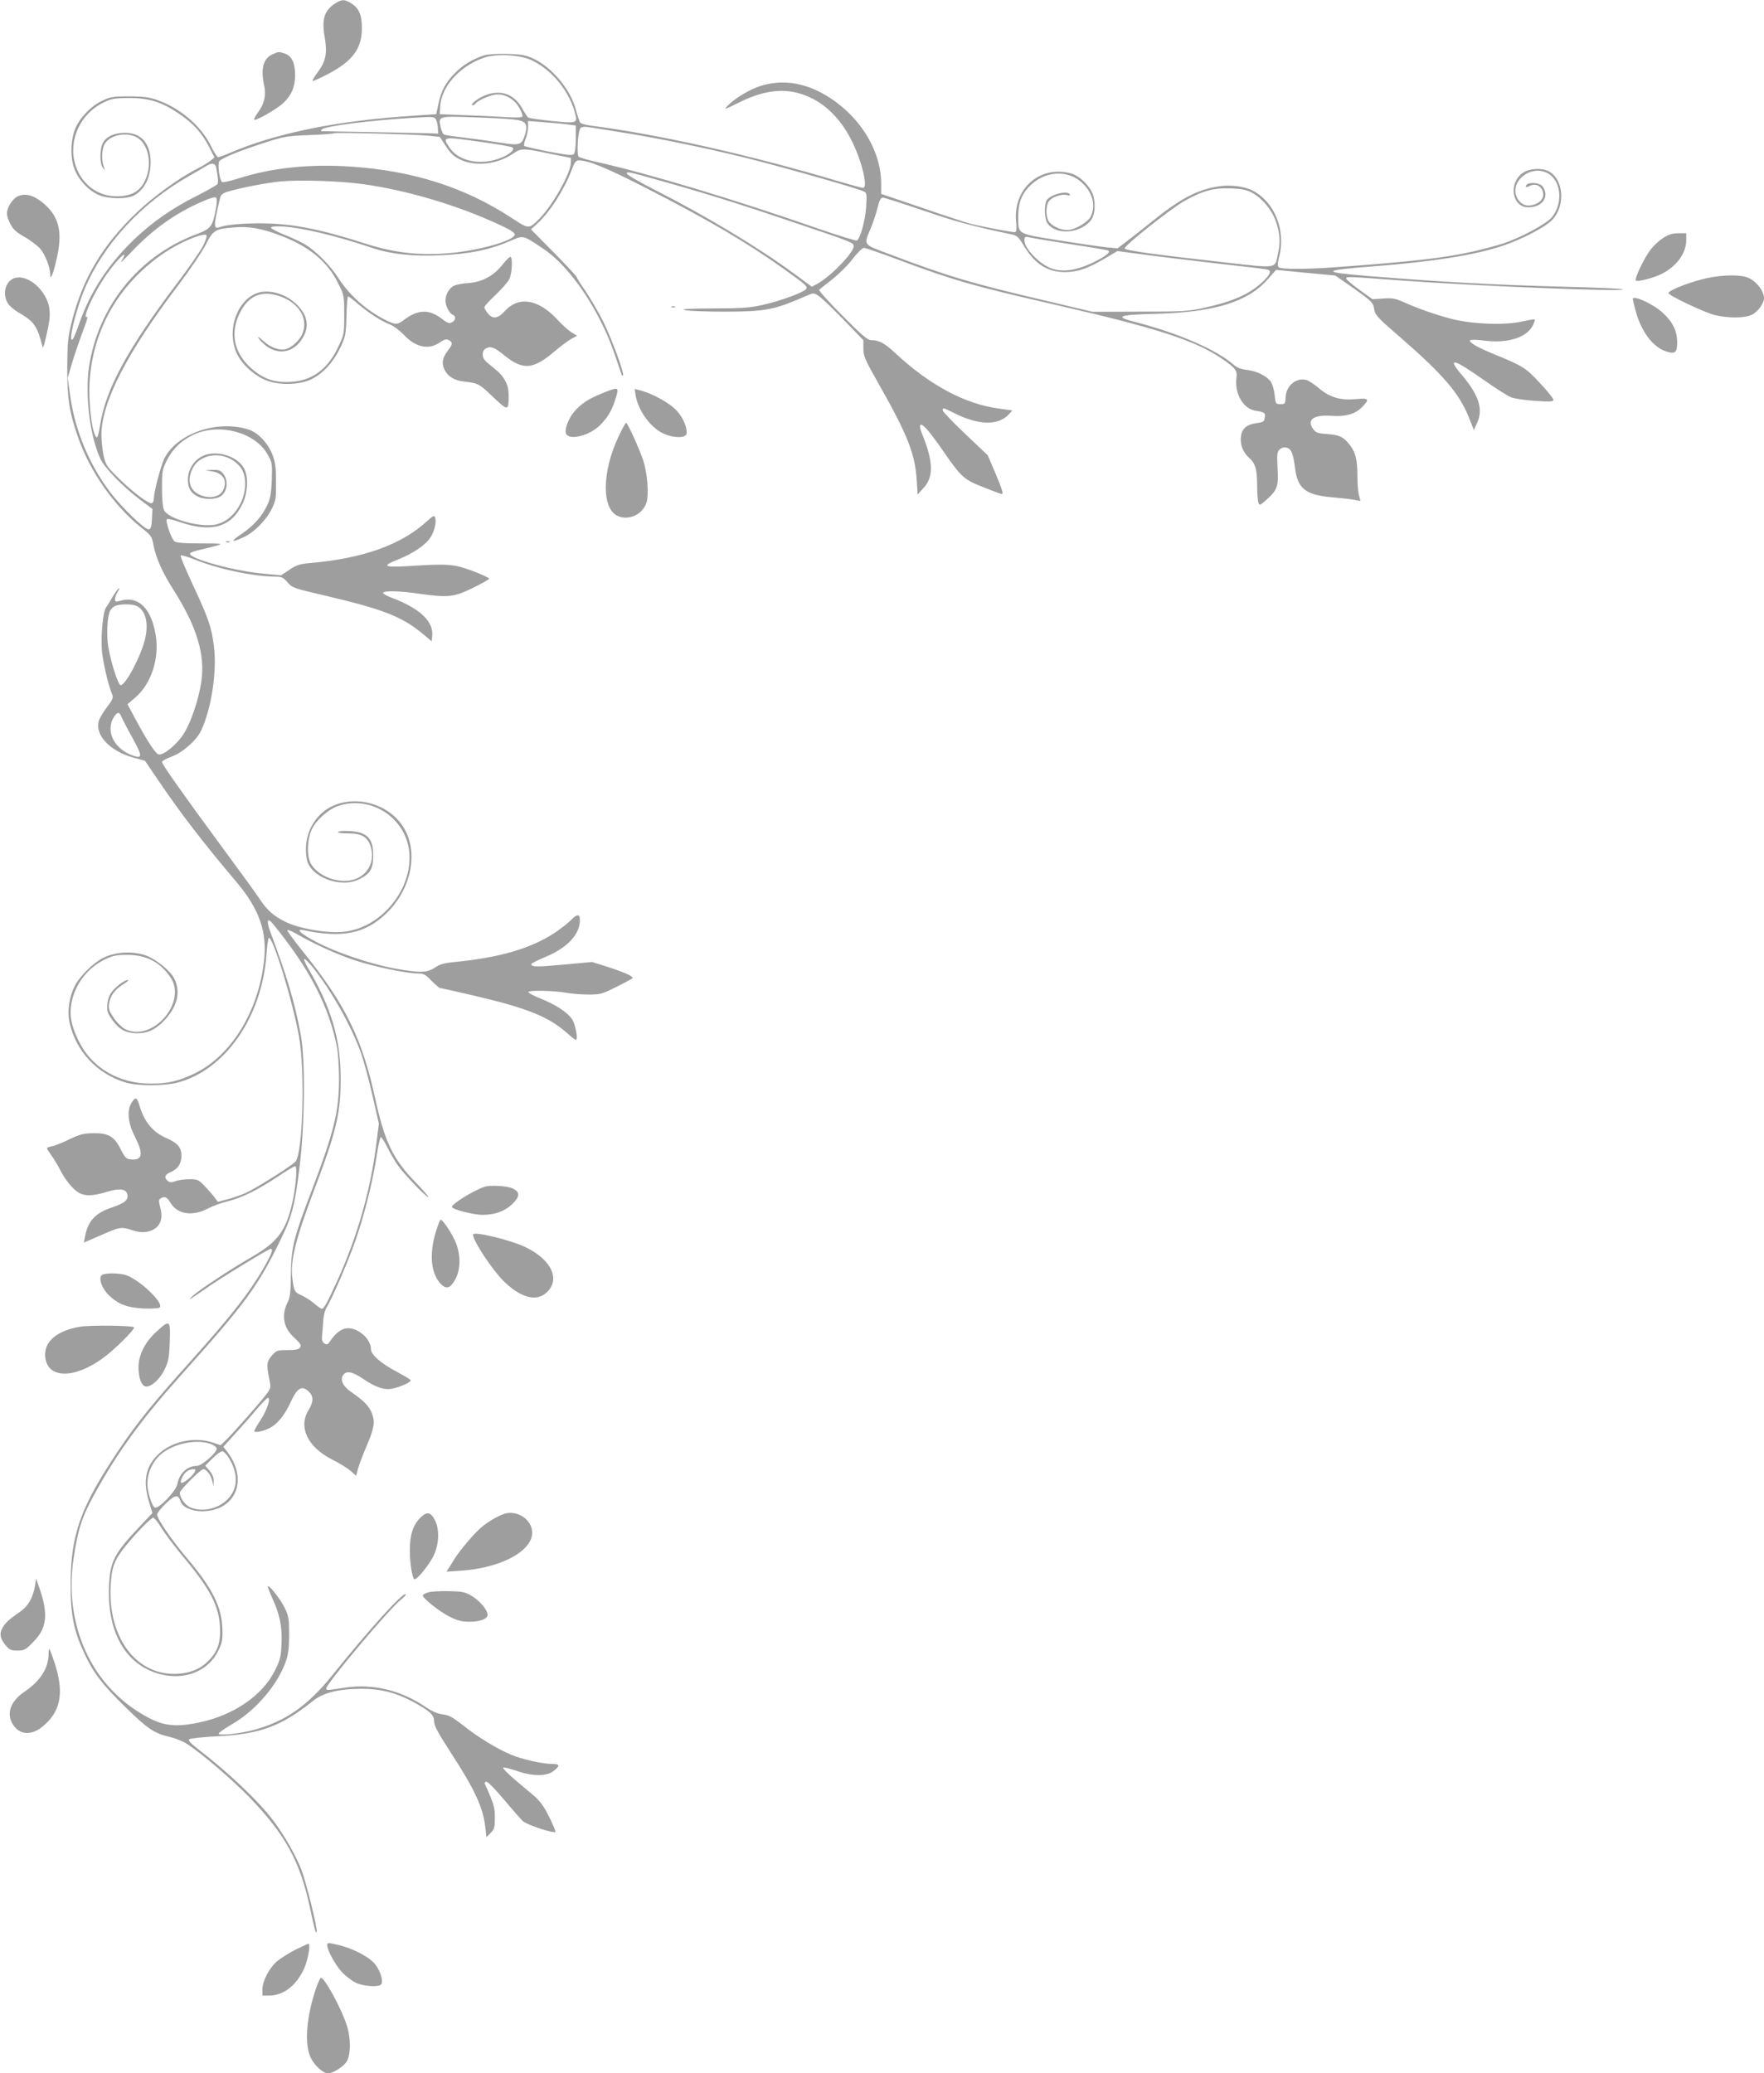 <?xml version="1.0" standalone="no"?>
<!DOCTYPE svg PUBLIC "-//W3C//DTD SVG 20010904//EN"
 "http://www.w3.org/TR/2001/REC-SVG-20010904/DTD/svg10.dtd">
<svg version="1.0" xmlns="http://www.w3.org/2000/svg"
 width="1089pt" height="1280pt" viewBox="0 0 1089 1280"
 preserveAspectRatio="xMidYMid meet">
<g transform="translate(0,1280) scale(0.1,-0.1)"
fill="#9e9e9e" stroke="none">
<path d="M2085 12788 c-80 -44 -101 -99 -81 -214 18 -103 8 -152 -44 -222 -22
-29 -35 -52 -29 -52 6 0 48 19 92 42 153 80 211 157 211 283 1 82 -18 126 -67
155 -36 23 -53 24 -82 8z"/>
<path d="M1683 12465 c-58 -25 -75 -89 -52 -194 13 -61 1 -112 -41 -169 -17
-23 -25 -42 -18 -42 21 0 142 71 176 103 52 49 73 100 74 171 0 77 -20 120
-63 135 -39 13 -37 13 -76 -4z"/>
<path d="M2985 12457 c-71 -24 -127 -58 -175 -107 -58 -57 -88 -113 -104 -194
l-13 -61 -119 -8 c-492 -31 -865 -106 -1167 -236 -27 -12 -54 -21 -60 -21 -7
0 -27 31 -45 69 -59 122 -190 234 -330 283 -54 19 -88 23 -177 23 -99 0 -115
-3 -166 -28 -67 -32 -132 -100 -162 -165 -31 -71 -35 -182 -8 -254 26 -68 85
-132 149 -161 59 -26 171 -28 219 -4 64 34 103 111 103 206 -1 116 -58 181
-158 181 -65 0 -112 -21 -135 -59 -22 -37 -23 -130 -2 -157 14 -18 14 -17 5 9
-14 41 -12 103 5 136 30 58 139 80 203 41 64 -39 90 -148 57 -241 -30 -84 -84
-120 -181 -121 -122 -2 -224 77 -260 199 -43 148 32 311 175 380 49 24 68 27
156 28 124 0 203 -24 310 -97 87 -58 142 -119 187 -207 l32 -63 -24 -20 c-14
-11 -50 -33 -81 -49 -110 -55 -273 -173 -377 -273 -211 -202 -333 -408 -399
-673 -24 -96 -27 -127 -28 -283 0 -193 13 -275 67 -430 74 -213 223 -424 392
-559 61 -48 64 -53 75 -113 15 -75 55 -165 121 -268 145 -228 197 -400 173
-568 -17 -114 -67 -261 -114 -330 -40 -61 -120 -125 -149 -120 -19 4 -65 73
-137 206 l-56 104 51 44 c97 85 147 241 123 384 -27 164 -106 242 -215 212
-32 -9 -36 -8 -36 9 0 11 8 32 17 46 10 15 12 24 6 20 -7 -5 -25 -29 -40 -55
-14 -26 -32 -54 -38 -62 -21 -26 -35 -196 -24 -285 10 -79 41 -206 61 -251 9
-20 5 -31 -31 -79 -24 -31 -47 -70 -51 -86 -25 -86 66 -184 209 -225 l76 -21
85 -125 c134 -198 277 -384 482 -626 139 -166 188 -305 168 -483 -35 -316
-204 -589 -432 -698 -98 -46 -161 -61 -266 -61 -199 0 -366 98 -446 263 -46
93 -59 159 -45 234 22 116 98 217 207 270 48 23 70 28 137 28 118 0 204 -45
267 -138 107 -156 -115 -407 -282 -319 -19 10 -50 41 -68 68 -27 40 -33 56
-29 85 7 50 33 87 86 121 25 15 38 28 30 28 -20 0 -73 -40 -100 -75 -13 -16
-24 -46 -26 -74 -4 -38 0 -53 22 -86 43 -64 80 -88 141 -93 78 -6 132 17 194
84 77 85 96 174 55 254 -24 47 -109 116 -171 140 -81 30 -188 25 -266 -13 -61
-30 -145 -113 -176 -173 -34 -67 -47 -152 -34 -220 37 -181 170 -325 351 -378
72 -21 234 -21 315 0 295 76 524 405 551 792 4 56 11 102 15 102 27 0 145
-384 185 -605 39 -208 25 -726 -21 -776 -25 -28 -245 -166 -309 -195 -29 -12
-79 -30 -111 -38 l-59 -16 -20 27 c-11 16 -39 47 -61 70 -38 40 -45 43 -94 43
-30 0 -68 -5 -86 -12 -26 -9 -36 -9 -48 1 -25 21 -19 40 18 55 44 19 66 52 66
101 0 51 -23 78 -93 109 -85 37 -137 101 -167 204 -15 49 -23 52 -47 15 -31
-47 -24 -126 20 -211 54 -107 47 -147 -25 -140 -29 3 -36 10 -63 63 -40 80
-76 100 -170 99 -59 -1 -82 -7 -145 -37 -41 -20 -89 -40 -107 -43 -18 -3 -33
-9 -33 -13 0 -4 12 -23 26 -42 14 -19 39 -60 55 -91 34 -67 81 -123 120 -144
39 -19 82 -18 166 7 78 24 118 20 128 -11 11 -36 -12 -57 -93 -84 -104 -35
-149 -84 -167 -179 l-7 -38 33 14 c19 8 66 29 106 46 83 36 96 37 164 15 56
-19 105 -13 142 16 33 26 42 71 26 127 -10 38 -10 46 2 54 25 16 39 10 61 -26
42 -72 135 -86 230 -37 30 16 86 37 126 46 87 22 186 71 310 154 51 34 98 62
104 62 16 0 3 -146 -22 -245 -41 -163 -92 -227 -254 -320 -122 -70 -314 -197
-356 -235 -40 -37 -21 -26 85 48 86 61 383 242 396 242 16 0 9 -23 -27 -89
-94 -169 -203 -310 -473 -611 -225 -250 -326 -375 -440 -545 -235 -351 -295
-519 -295 -830 0 -186 19 -282 85 -423 55 -119 109 -190 255 -333 137 -134
177 -161 275 -183 33 -8 80 -27 103 -42 96 -63 279 -220 386 -330 221 -229
313 -396 374 -684 30 -139 34 -155 41 -148 9 9 -64 305 -94 384 -34 88 -106
214 -173 303 -92 122 -277 298 -467 444 -45 35 -60 52 -53 59 6 6 83 14 174
19 261 12 395 62 586 215 66 54 162 78 307 78 116 0 212 -25 314 -80 106 -58
131 -81 131 -121 0 -27 22 -68 99 -187 151 -232 203 -343 217 -467 l7 -61 26
26 c23 23 26 34 26 94 0 64 -5 82 -62 210 -3 7 2 12 11 12 8 0 58 -51 109
-112 52 -62 104 -121 115 -131 26 -24 196 -79 201 -66 1 6 -17 49 -41 97 -37
71 -56 97 -109 140 -129 107 -182 156 -171 160 6 2 46 -9 89 -23 92 -32 176
-32 220 1 42 32 40 44 -7 44 -60 0 -186 28 -255 57 -86 36 -204 108 -296 181
-65 51 -88 64 -127 68 -31 4 -66 19 -102 44 -154 105 -327 147 -500 121 -112
-17 -113 -17 -116 -6 -8 21 393 497 462 550 20 15 33 30 29 33 -15 15 -221
-211 -454 -501 -153 -189 -288 -283 -480 -336 -87 -24 -221 -38 -221 -24 0 6
37 32 82 58 149 86 286 248 335 395 13 39 18 85 18 160 0 93 -3 112 -26 161
-24 51 -97 145 -105 136 -3 -2 9 -33 25 -69 48 -104 64 -181 59 -284 -3 -81
-8 -100 -40 -166 -78 -156 -255 -278 -473 -323 -162 -33 -237 -19 -379 72
-299 193 -449 552 -392 939 27 183 51 257 129 399 141 258 293 466 538 739
394 439 472 545 613 836 70 143 88 215 117 460 31 257 34 652 6 800 -37 201
-85 361 -188 637 -26 71 -19 92 17 48 224 -273 348 -513 395 -765 7 -36 12
-121 12 -190 0 -199 -29 -321 -165 -680 -117 -306 -130 -361 -132 -525 -1
-106 -6 -147 -18 -170 -43 -83 -30 -161 38 -223 39 -36 46 -47 37 -60 -8 -13
-26 -17 -77 -17 -64 0 -69 -2 -97 -33 -32 -36 -35 -58 -17 -143 11 -56 11 -58
-17 -96 -39 -52 -205 -240 -248 -282 l-35 -33 -48 16 c-110 37 -248 9 -332
-68 -83 -76 -102 -169 -61 -301 l20 -66 -69 -73 c-168 -177 -193 -225 -199
-379 -12 -288 105 -488 317 -543 152 -39 296 19 357 144 24 48 28 68 26 132
-3 137 -59 251 -214 435 -102 121 -189 248 -189 275 0 9 25 41 55 69 58 55 75
57 90 11 11 -34 67 -60 131 -60 208 0 290 192 157 367 l-24 31 71 79 c40 43
100 111 133 151 34 39 65 72 71 72 19 0 -4 -71 -43 -133 -23 -35 -41 -67 -41
-71 0 -12 45 -5 85 13 54 24 101 80 141 168 39 85 68 102 110 62 31 -29 30
-63 -1 -114 -65 -106 -6 -229 146 -306 43 -21 94 -53 113 -69 l35 -31 11 43
c7 24 29 84 50 133 51 119 57 155 36 210 -18 45 -48 76 -129 132 -49 34 -68
73 -50 102 20 31 58 24 127 -23 75 -51 128 -69 177 -59 52 10 121 42 114 52
-3 6 -42 29 -87 53 -97 51 -158 105 -158 139 0 61 -75 129 -141 129 -38 0 -76
-27 -111 -80 -13 -21 -19 -23 -35 -14 -13 8 -17 21 -15 45 2 19 5 60 7 92 2
32 11 69 20 83 32 50 134 284 179 414 55 157 108 367 132 528 9 61 21 112 25
112 5 0 23 -28 40 -62 17 -35 45 -83 62 -108 36 -53 176 -200 191 -200 5 0
-27 37 -71 83 -148 151 -197 253 -258 531 -79 364 -186 581 -443 899 -57 71
-101 131 -98 135 3 3 27 -7 54 -22 116 -67 255 -129 367 -166 123 -40 317 -80
387 -80 33 0 46 -7 82 -45 25 -25 48 -45 53 -45 5 0 104 -22 219 -49 320 -75
452 -129 564 -228 26 -24 51 -43 55 -43 16 0 -3 99 -24 129 -31 43 -99 88
-193 126 -44 17 -78 36 -76 41 4 12 160 8 234 -5 32 -6 93 -11 136 -11 74 0
85 3 171 46 51 25 96 50 101 54 11 11 -50 38 -166 75 l-83 26 -173 -16 c-167
-16 -202 -15 -202 3 0 4 36 23 80 41 140 57 219 140 220 229 0 41 -17 41 -56
1 -16 -17 -59 -50 -95 -75 -149 -99 -339 -155 -620 -183 -67 -6 -94 -14 -125
-35 -48 -32 -90 -33 -243 -6 -150 27 -364 99 -485 163 -101 53 -136 86 -80 74
236 -50 379 -21 508 103 166 159 206 406 90 557 -113 149 -349 182 -483 67
-81 -70 -117 -178 -97 -289 21 -110 210 -182 326 -122 66 33 84 64 84 144 1
79 -19 118 -71 139 -34 15 -139 19 -146 7 -3 -5 26 -8 63 -8 82 0 118 -21 138
-80 30 -92 -18 -183 -110 -207 -95 -24 -217 24 -260 102 -26 47 -21 157 10
216 28 55 102 119 159 138 202 69 420 -73 440 -286 20 -221 -162 -453 -385
-488 -101 -17 -293 14 -386 62 -67 34 -106 68 -149 132 -22 34 -128 180 -236
326 -238 323 -371 511 -371 526 0 6 27 21 60 33 68 25 154 101 182 161 63 135
98 363 79 516 -14 121 -34 177 -132 387 -43 93 -77 173 -74 177 3 5 43 -7 89
-25 145 -59 361 -104 496 -105 39 0 49 -5 75 -35 29 -34 37 -37 240 -84 348
-82 466 -128 590 -230 l60 -50 3 27 c12 94 -73 175 -253 243 -30 11 -53 25
-50 30 9 13 105 11 220 -6 181 -26 217 -22 333 35 56 27 102 53 102 58 0 4
-46 26 -102 47 -116 43 -149 46 -397 30 -154 -9 -167 0 -61 42 88 35 167 88
196 133 27 40 40 99 30 126 -5 14 -13 10 -49 -23 -159 -146 -393 -230 -721
-259 -67 -6 -86 -12 -130 -42 l-51 -34 -115 11 c-181 17 -457 94 -447 124 2 6
30 16 63 23 32 7 79 19 103 26 40 12 33 13 -101 13 -105 0 -149 4 -161 13 -20
17 -59 130 -46 137 5 4 42 -5 82 -19 193 -66 314 -31 383 111 34 69 39 168 11
221 -44 81 -182 119 -265 72 -50 -28 -82 -84 -82 -142 0 -50 18 -82 60 -103
34 -18 99 -20 133 -4 48 22 62 97 26 143 -17 22 -28 26 -67 25 l-47 -2 44 -7
c68 -11 96 -56 70 -113 -20 -45 -81 -59 -143 -33 -66 28 -84 92 -46 166 42 82
162 105 249 47 53 -36 75 -78 75 -147 -2 -116 -82 -227 -181 -248 -96 -21
-293 34 -320 88 -8 16 -13 67 -13 136 0 104 2 115 30 172 36 72 92 125 168
160 157 71 374 14 452 -120 30 -52 31 -56 28 -158 -3 -82 -9 -116 -26 -154
-32 -71 -85 -131 -160 -182 -73 -48 -66 -57 13 -20 64 29 138 104 173 175 25
51 27 66 26 166 0 90 -4 121 -23 170 -28 71 -88 134 -146 153 -193 62 -441
-23 -520 -178 -22 -44 -65 -207 -65 -248 0 -12 -5 -24 -11 -28 -16 -10 -113
62 -204 151 -77 76 -82 83 -96 145 -7 36 -13 94 -13 130 4 203 158 502 476
921 69 91 144 202 167 246 46 92 58 100 176 109 91 8 170 -6 283 -49 179 -67
293 -161 359 -295 38 -75 38 -77 38 -196 0 -119 -1 -122 -37 -198 -66 -140
-164 -210 -298 -216 -99 -5 -170 21 -244 89 -102 93 -126 214 -66 336 51 103
128 140 232 109 131 -38 198 -144 152 -242 -19 -40 -65 -81 -101 -90 -36 -9
-93 11 -131 46 -43 39 -54 39 -16 -1 74 -79 176 -78 238 3 60 80 52 156 -24
230 -51 49 -120 78 -189 78 -151 0 -253 -212 -181 -378 30 -69 111 -143 188
-172 78 -30 205 -26 275 9 70 34 135 105 176 191 34 71 36 81 40 198 1 67 6
122 10 122 4 0 32 -21 62 -47 66 -56 140 -104 196 -126 23 -9 61 -38 85 -63
72 -78 153 -96 222 -49 29 20 41 23 57 15 25 -14 24 -25 -5 -63 -35 -45 -41
-79 -22 -119 20 -42 60 -67 123 -74 86 -10 93 -14 177 -95 93 -88 96 -88 96
11 0 70 -29 121 -99 174 -50 39 -61 52 -61 77 0 21 7 32 24 40 27 13 49 4 111
-46 115 -93 178 -87 315 31 36 30 80 63 99 73 l34 18 -35 21 c-19 12 -59 48
-89 81 -116 125 -238 144 -322 51 -43 -48 -76 -52 -106 -14 -12 15 -21 31 -21
37 0 6 31 40 69 76 38 36 77 80 85 98 17 33 22 128 8 137 -5 3 -27 -19 -49
-47 -53 -68 -124 -107 -206 -114 -34 -2 -75 -9 -90 -15 -31 -12 -57 -54 -57
-93 0 -33 24 -81 45 -88 21 -9 19 -34 -5 -47 -17 -9 -28 -5 -65 24 -77 58
-146 56 -231 -9 -41 -31 -54 -31 -115 0 -116 58 -222 152 -291 260 -48 75
-138 166 -203 205 -22 14 -79 41 -127 60 -48 19 -87 40 -85 45 1 6 29 9 67 7
120 -6 330 -56 553 -131 117 -40 258 -55 427 -47 188 9 306 34 443 94 67 29
67 30 190 -53 127 -84 265 -262 366 -470 41 -84 62 -138 117 -304 2 -8 7 -12
10 -9 10 10 -69 225 -121 331 -30 59 -79 143 -109 188 -31 44 -56 84 -56 89 0
4 -63 72 -141 151 l-141 143 39 36 c79 72 168 212 213 333 16 44 26 57 42 57
60 0 168 -44 413 -169 382 -195 626 -338 855 -502 135 -97 144 -105 138 -121
-8 -20 -153 -74 -268 -100 -80 -18 -128 -22 -308 -22 -155 -1 -202 -4 -175
-10 21 -6 133 -10 248 -10 228 0 297 11 438 70 34 14 74 31 88 37 23 9 32 7
66 -20 21 -17 89 -83 151 -147 l112 -116 0 -51 c0 -47 9 -68 94 -218 179 -316
224 -431 235 -590 l6 -94 37 41 c62 68 60 159 -5 322 -17 40 -21 62 -14 67 14
8 59 -44 147 -172 104 -150 122 -167 244 -214 57 -23 107 -41 110 -41 12 0 4
26 -40 131 l-46 108 -139 132 c-76 72 -139 138 -139 145 0 19 2 18 68 -15 152
-77 274 -80 340 -9 l22 24 -85 12 c-207 27 -430 147 -640 344 -65 60 -98 78
-145 78 -24 0 -55 26 -180 152 -83 83 -147 155 -143 159 4 4 42 34 83 66 41
33 98 89 125 126 28 36 58 66 67 67 10 0 106 -33 215 -74 343 -128 458 -161
983 -281 609 -140 845 -216 1007 -325 91 -62 103 -77 96 -126 -12 -93 42 -187
115 -199 60 -10 64 -13 60 -42 -3 -24 -8 -29 -43 -34 -76 -10 -105 -39 -105
-104 0 -41 18 -81 50 -110 40 -36 50 -69 51 -167 0 -51 4 -102 8 -112 7 -18
11 -16 50 19 67 60 75 83 68 196 -4 87 -3 100 14 115 12 11 27 14 43 10 28 -7
40 -39 51 -125 15 -127 65 -167 228 -181 56 -5 119 -12 139 -16 l37 -7 -9 34
c-6 19 -10 72 -10 119 0 99 -10 143 -44 189 -39 52 -65 66 -140 71 -60 4 -72
8 -89 31 -42 57 2 89 108 82 90 -7 150 10 192 52 51 51 45 59 -37 51 -92 -9
-159 10 -225 65 -27 23 -61 46 -74 51 -62 23 -131 -30 -134 -103 -2 -42 -4
-44 -32 -44 -29 0 -30 2 -36 56 -3 30 -13 66 -22 80 -24 36 -84 67 -147 75
-35 4 -64 14 -80 29 -106 94 -339 196 -604 265 -143 36 -118 47 129 53 352 10
558 73 680 211 l53 60 183 -18 182 -17 81 -56 c144 -101 153 -109 160 -152 5
-36 20 -52 159 -172 267 -232 364 -346 424 -493 l32 -81 22 49 c36 82 7 169
-97 292 -94 111 -52 101 135 -31 74 -52 151 -101 170 -108 20 -8 87 -18 149
-22 93 -6 112 -5 112 7 0 8 -38 55 -84 104 -88 95 -103 104 -296 183 -93 38
-145 70 -134 80 5 5 44 4 88 -2 145 -18 262 19 299 94 9 19 14 35 12 37 -2 2
-38 -4 -80 -13 -109 -25 -315 -16 -440 18 -102 27 -202 63 -290 102 -51 23
-70 26 -126 22 l-66 -4 -78 56 c-43 31 -80 62 -83 69 -5 16 -5 16 314 -8 486
-36 1409 -73 1393 -56 -4 4 -170 11 -370 16 -439 12 -749 29 -1204 66 -292 24
-287 35 25 59 376 29 634 70 805 127 118 39 260 113 305 158 86 86 75 253 -20
303 -43 22 -122 17 -160 -11 -90 -65 -65 -212 35 -212 87 0 133 66 89 128 -20
29 -104 30 -104 1 0 -6 8 -5 19 1 32 17 60 11 77 -15 22 -33 11 -71 -26 -90
-59 -30 -110 -11 -130 49 -30 92 87 183 183 142 93 -38 113 -186 37 -278 -34
-41 -193 -126 -302 -162 -42 -13 -127 -36 -190 -50 -174 -39 -378 -62 -847
-96 -176 -13 -334 -13 -347 0 -8 8 -7 27 3 63 42 165 -27 340 -165 411 -50 26
-139 37 -211 25 -128 -20 -232 -74 -400 -209 -58 -47 -132 -105 -164 -129
l-58 -44 -67 6 c-37 4 -170 23 -295 43 -261 42 -250 36 -251 144 0 82 17 132
62 182 95 105 246 116 338 24 61 -60 79 -137 48 -202 -18 -37 -99 -84 -146
-84 -41 0 -93 24 -112 51 -20 29 -21 98 -1 126 19 27 78 47 111 39 17 -5 23
-3 19 4 -17 27 -124 -2 -144 -38 -16 -31 -13 -114 5 -140 50 -72 191 -67 263
11 29 32 37 96 21 157 -15 55 -82 124 -137 139 -191 53 -359 -92 -340 -295 4
-44 3 -64 -6 -67 -11 -3 -191 31 -281 53 -22 6 -155 49 -293 97 l-253 86 0 66
c0 169 -94 350 -247 476 -161 132 -332 176 -496 125 -68 -21 -164 -79 -207
-125 -22 -24 -16 -22 66 19 143 72 260 91 369 62 179 -47 315 -199 389 -434
28 -90 34 -152 14 -152 -7 0 -74 18 -148 40 -550 164 -1116 291 -1537 345 -29
4 -56 12 -61 18 -5 7 -17 43 -27 80 -32 124 -147 261 -262 315 -49 22 -74 27
-163 29 -67 2 -119 -2 -145 -10z m295 -28 c130 -61 239 -196 273 -339 12 -50
3 -52 -145 -37 -75 8 -141 17 -146 21 -6 3 -24 30 -40 60 -54 94 -148 119
-250 67 -40 -21 -72 -51 -54 -51 6 0 14 5 17 10 10 16 77 48 117 55 56 11 120
-22 153 -79 14 -25 24 -50 20 -55 -3 -6 -36 -8 -83 -5 -42 3 -156 9 -252 12
l-175 7 2 43 c6 125 116 250 268 305 76 27 221 20 295 -14z m-591 -363 c6 -7
12 -31 14 -52 l2 -39 -45 2 c-40 1 -632 13 -669 13 -11 0 -12 3 -4 11 21 21
299 56 568 72 112 7 123 7 134 -7z m474 -3 c82 -7 98 -26 79 -91 -21 -69 -31
-72 -159 -52 -62 10 -162 24 -222 31 -61 7 -115 15 -121 19 -6 4 -15 24 -20
46 -15 66 -11 68 195 60 99 -3 211 -9 248 -13z m347 -32 l45 -6 0 -82 c-1 -50
-5 -87 -13 -95 -9 -9 -44 -5 -154 16 -79 16 -146 31 -151 35 -4 4 -1 24 8 44
8 20 15 53 15 73 l0 37 103 -8 c56 -4 122 -10 147 -14z m320 -47 c217 -34 507
-93 760 -155 220 -54 710 -193 743 -211 18 -9 19 -17 14 -97 -5 -81 -36 -193
-57 -206 -5 -3 -112 30 -237 73 -510 178 -1047 340 -1368 412 -55 12 -105 27
-112 32 -14 11 -6 156 10 176 7 9 23 11 46 8 20 -3 110 -17 201 -32z m-1180
-22 l65 -7 38 -58 c30 -46 50 -64 90 -83 95 -44 228 -28 324 37 50 35 61 35
228 0 l130 -26 -1 -33 c-4 -67 -114 -262 -194 -342 -66 -66 -64 -66 -175 7
-288 187 -600 287 -981 314 -259 18 -495 -6 -703 -73 -51 -16 -97 -26 -101
-21 -16 16 -28 112 -16 128 14 19 130 66 286 116 115 37 136 40 270 45 80 3
147 8 150 11 6 7 499 -6 590 -15z m360 -44 c80 -11 149 -24 155 -29 15 -15
-25 -47 -87 -69 -121 -42 -249 -13 -303 69 -47 70 -49 70 235 29z m-1676 -150
c12 -60 15 -94 8 -105 -4 -6 -57 -36 -117 -67 -161 -80 -284 -166 -399 -276
-159 -154 -268 -320 -336 -515 -17 -49 -35 -94 -41 -99 -32 -33 18 178 74 311
118 278 352 531 647 698 47 27 94 54 105 61 31 20 54 17 59 -8z m2766 -90
c260 -73 493 -146 795 -249 373 -126 375 -127 375 -149 0 -40 -136 -181 -219
-229 l-39 -21 -113 83 c-224 164 -542 355 -861 517 -92 47 -168 91 -168 98 0
15 -2 15 230 -50z m-1865 -14 c279 -38 599 -134 858 -256 62 -29 87 -46 85
-57 -7 -37 -215 -96 -395 -113 -190 -17 -344 0 -524 57 -279 90 -451 124 -635
126 -104 2 -225 -8 -260 -21 -48 -18 -48 -5 -6 175 6 24 16 32 52 43 83 24
232 53 324 62 116 11 359 3 501 -16z m5491 -52 c66 -34 131 -113 154 -189 23
-73 25 -120 9 -191 -19 -92 3 -89 -320 -53 -445 50 -622 75 -626 87 -5 16 284
245 367 292 113 64 182 83 285 79 67 -2 100 -9 131 -25z m-6393 -100 c-21
-113 -30 -124 -125 -160 -353 -133 -604 -446 -659 -821 -25 -173 7 -428 71
-564 27 -57 138 -171 245 -252 l76 -57 -3 -61 c-2 -47 -7 -63 -19 -65 -24 -4
-169 136 -243 235 -127 170 -211 373 -242 584 l-16 116 26 89 c14 49 44 135
65 192 22 56 35 99 30 96 -35 -21 28 124 102 237 49 74 118 154 126 145 3 -2
-5 -20 -18 -38 -12 -18 13 5 57 51 134 143 275 244 441 316 49 22 81 31 87 25
6 -6 6 -31 -1 -68z m4365 -11 c197 -68 305 -97 551 -149 28 -6 41 -18 66 -60
71 -121 149 -172 261 -172 79 1 142 23 253 89 l69 41 144 -19 c78 -11 285 -36
458 -56 173 -19 321 -37 328 -40 22 -8 13 -30 -30 -72 -83 -79 -184 -124 -371
-165 -92 -20 -130 -22 -392 -22 l-290 -1 -270 64 c-483 113 -620 154 -990 294
-159 60 -153 53 -111 154 15 35 34 92 43 128 12 49 20 65 33 65 10 0 121 -36
248 -79z m-4444 -218 c-16 -32 -91 -140 -167 -240 -299 -396 -435 -647 -469
-867 -6 -42 -15 -76 -19 -76 -27 0 -54 201 -46 340 14 244 110 466 274 640
114 121 252 213 388 260 28 10 54 14 59 9 5 -4 -3 -33 -20 -66z m5338 12 c128
-19 239 -38 247 -41 24 -8 -14 -38 -100 -79 -108 -50 -195 -58 -265 -25 -54
26 -115 84 -139 130 -18 35 -13 65 9 57 8 -3 119 -22 248 -42z m-5749 -2236
c55 -25 76 -104 53 -202 -24 -104 -120 -287 -151 -287 -15 0 -59 135 -76 234
-13 75 -7 192 11 226 6 12 21 25 33 30 31 12 102 12 130 -1z m-93 -685 c6 -14
35 -71 66 -126 64 -116 65 -134 5 -113 -118 41 -173 155 -116 241 20 31 33 30
45 -2z m1181 -1546 c117 -147 239 -364 299 -533 17 -50 49 -167 70 -261 l39
-171 -15 -119 c-35 -287 -117 -575 -240 -847 -62 -136 -84 -177 -97 -177 -5 0
-25 14 -45 31 -20 18 -55 40 -78 51 -46 20 -49 26 -59 105 -14 108 20 244 135
548 137 361 165 477 163 695 -1 236 -57 426 -198 668 -20 34 -32 62 -26 62 6
0 29 -24 52 -52z m-631 -2942 c19 -7 36 -19 38 -28 4 -23 -92 -108 -123 -108
-59 0 -108 -46 -120 -112 -8 -43 -114 -154 -139 -145 -18 7 -46 96 -46 146 0
79 41 156 106 200 81 55 205 75 284 47z m116 -92 c58 -99 52 -190 -15 -254
-59 -57 -154 -76 -226 -46 -32 14 -65 59 -65 90 0 17 129 146 146 146 18 0 46
-37 54 -72 l8 -33 1 32 c1 21 -8 42 -25 63 l-27 31 44 45 c24 24 51 44 61 44
10 0 28 -19 44 -46z m-215 -83 c-15 -27 -71 -72 -82 -65 -12 7 16 60 38 73 10
6 26 11 36 11 14 0 16 -4 8 -19z m-205 -343 c21 -34 78 -110 126 -168 173
-205 229 -311 236 -443 5 -98 -14 -154 -73 -212 -52 -53 -126 -80 -215 -79
-238 3 -402 232 -387 540 6 118 21 161 92 249 65 81 157 175 171 175 7 0 30
-28 50 -62z"/>
<path d="M114 11590 c-29 -11 -61 -54 -69 -91 -5 -21 0 -43 17 -77 18 -38 36
-54 88 -84 36 -20 79 -53 97 -72 30 -33 63 -116 63 -160 0 -43 19 2 40 97 37
162 16 256 -76 337 -61 53 -113 69 -160 50z"/>
<path d="M10269 11332 c-25 -16 -59 -47 -77 -70 -39 -49 -104 -184 -93 -194 9
-10 111 16 161 42 92 47 150 128 150 208 l0 42 -48 0 c-36 0 -60 -7 -93 -28z"/>
<path d="M10505 11075 c-100 -26 -205 -70 -205 -84 0 -15 219 -119 286 -136
83 -20 184 -20 229 2 36 17 75 70 75 102 0 49 -56 115 -111 131 -59 17 -178
11 -274 -15z"/>
<path d="M84 11081 c-52 -22 -70 -96 -36 -153 9 -16 41 -43 69 -59 94 -54 113
-81 147 -214 3 -13 33 110 41 170 4 28 2 69 -4 91 -30 110 -143 196 -217 165z"/>
<path d="M10080 10954 c0 -3 7 -33 16 -67 34 -133 109 -233 194 -258 53 -16
65 -4 64 64 -2 67 -29 121 -89 176 -58 54 -185 112 -185 85z"/>
<path d="M4148 10903 c7 -3 16 -2 19 1 4 3 -2 6 -13 5 -11 0 -14 -3 -6 -6z"/>
<path d="M3720 10373 c-86 -35 -127 -61 -172 -111 -36 -40 -64 -111 -54 -138
17 -45 142 -16 209 50 50 49 77 95 100 174 19 63 15 65 -83 25z"/>
<path d="M3923 10364 c16 -100 95 -208 178 -243 60 -26 132 -26 137 1 6 34
-19 97 -58 140 -40 46 -146 106 -224 127 l-38 10 5 -35z"/>
<path d="M3820 10108 c-105 -220 -107 -451 -5 -494 69 -29 152 10 176 83 16
50 6 183 -21 263 -25 75 -96 230 -105 230 -3 0 -24 -37 -45 -82z"/>
<path d="M1398 9453 c7 -3 16 -2 19 1 4 3 -2 6 -13 5 -11 0 -14 -3 -6 -6z"/>
<path d="M2990 5473 c-71 -25 -200 -105 -200 -124 0 -15 131 -49 190 -49 76 0
136 22 183 67 48 47 48 74 2 96 -34 16 -141 22 -175 10z"/>
<path d="M2690 5193 c-43 -143 -28 -266 38 -326 30 -27 53 -18 82 33 36 64 35
163 -2 242 -28 59 -75 128 -88 128 -4 0 -17 -35 -30 -77z"/>
<path d="M2920 5178 c0 -38 117 -215 189 -287 103 -101 197 -128 260 -75 95
79 39 206 -124 284 -96 46 -325 101 -325 78z"/>
<path d="M638 4933 c-37 -9 -15 -84 39 -134 54 -51 111 -72 204 -77 48 -2 94
0 103 5 35 19 -105 159 -198 198 -33 14 -110 18 -148 8z"/>
<path d="M966 4579 c-71 -65 -110 -142 -111 -219 0 -69 20 -120 48 -120 35 0
88 50 115 109 22 47 27 73 30 169 5 134 1 137 -82 61z"/>
<path d="M492 4609 c-143 -25 -221 -93 -213 -184 11 -135 174 -141 353 -12 73
52 205 183 195 193 -11 11 -278 14 -335 3z"/>
<path d="M2593 3428 c-44 -45 -63 -105 -63 -199 0 -82 16 -179 30 -179 17 0
94 95 118 148 33 72 36 159 7 217 -26 52 -51 55 -92 13z"/>
<path d="M3110 3453 c-39 -13 -97 -48 -136 -80 -42 -34 -131 -139 -167 -195
-9 -16 -25 -40 -34 -55 l-17 -26 89 6 c287 20 490 153 430 280 -28 60 -103 92
-165 70z"/>
<path d="M216 3010 c-12 -74 -43 -127 -94 -162 -64 -43 -91 -68 -109 -102 -18
-34 -11 -65 23 -105 22 -26 33 -31 71 -31 42 0 51 4 98 53 83 82 94 168 42
322 l-24 70 -7 -45z"/>
<path d="M2643 2969 c-18 -5 -33 -14 -33 -19 0 -17 106 -102 166 -131 46 -23
76 -31 118 -31 66 -1 116 17 116 42 0 30 -44 83 -94 115 -45 27 -58 30 -145
32 -53 1 -111 -2 -128 -8z"/>
<path d="M300 2592 c0 -91 -50 -170 -153 -239 -85 -59 -110 -136 -65 -203 45
-66 122 -65 195 3 99 90 117 201 63 372 -17 52 -33 95 -35 95 -3 0 -5 -13 -5
-28z"/>
<path d="M2020 792 c0 -32 49 -121 90 -166 23 -25 61 -54 85 -66 47 -23 140
-29 157 -12 16 16 0 76 -32 120 -34 48 -140 104 -237 126 -58 13 -63 13 -63
-2z"/>
<path d="M1825 764 c-38 -20 -89 -51 -112 -70 -49 -40 -93 -123 -93 -176 l0
-38 43 0 c87 1 166 61 214 166 25 55 42 154 27 154 -5 -1 -40 -17 -79 -36z"/>
<path d="M1952 528 c-60 -177 -74 -342 -35 -429 21 -47 77 -99 107 -99 32 0
97 41 116 73 27 44 27 147 -1 229 -35 105 -135 288 -158 288 -4 0 -17 -28 -29
-62z"/>
</g>
</svg>
